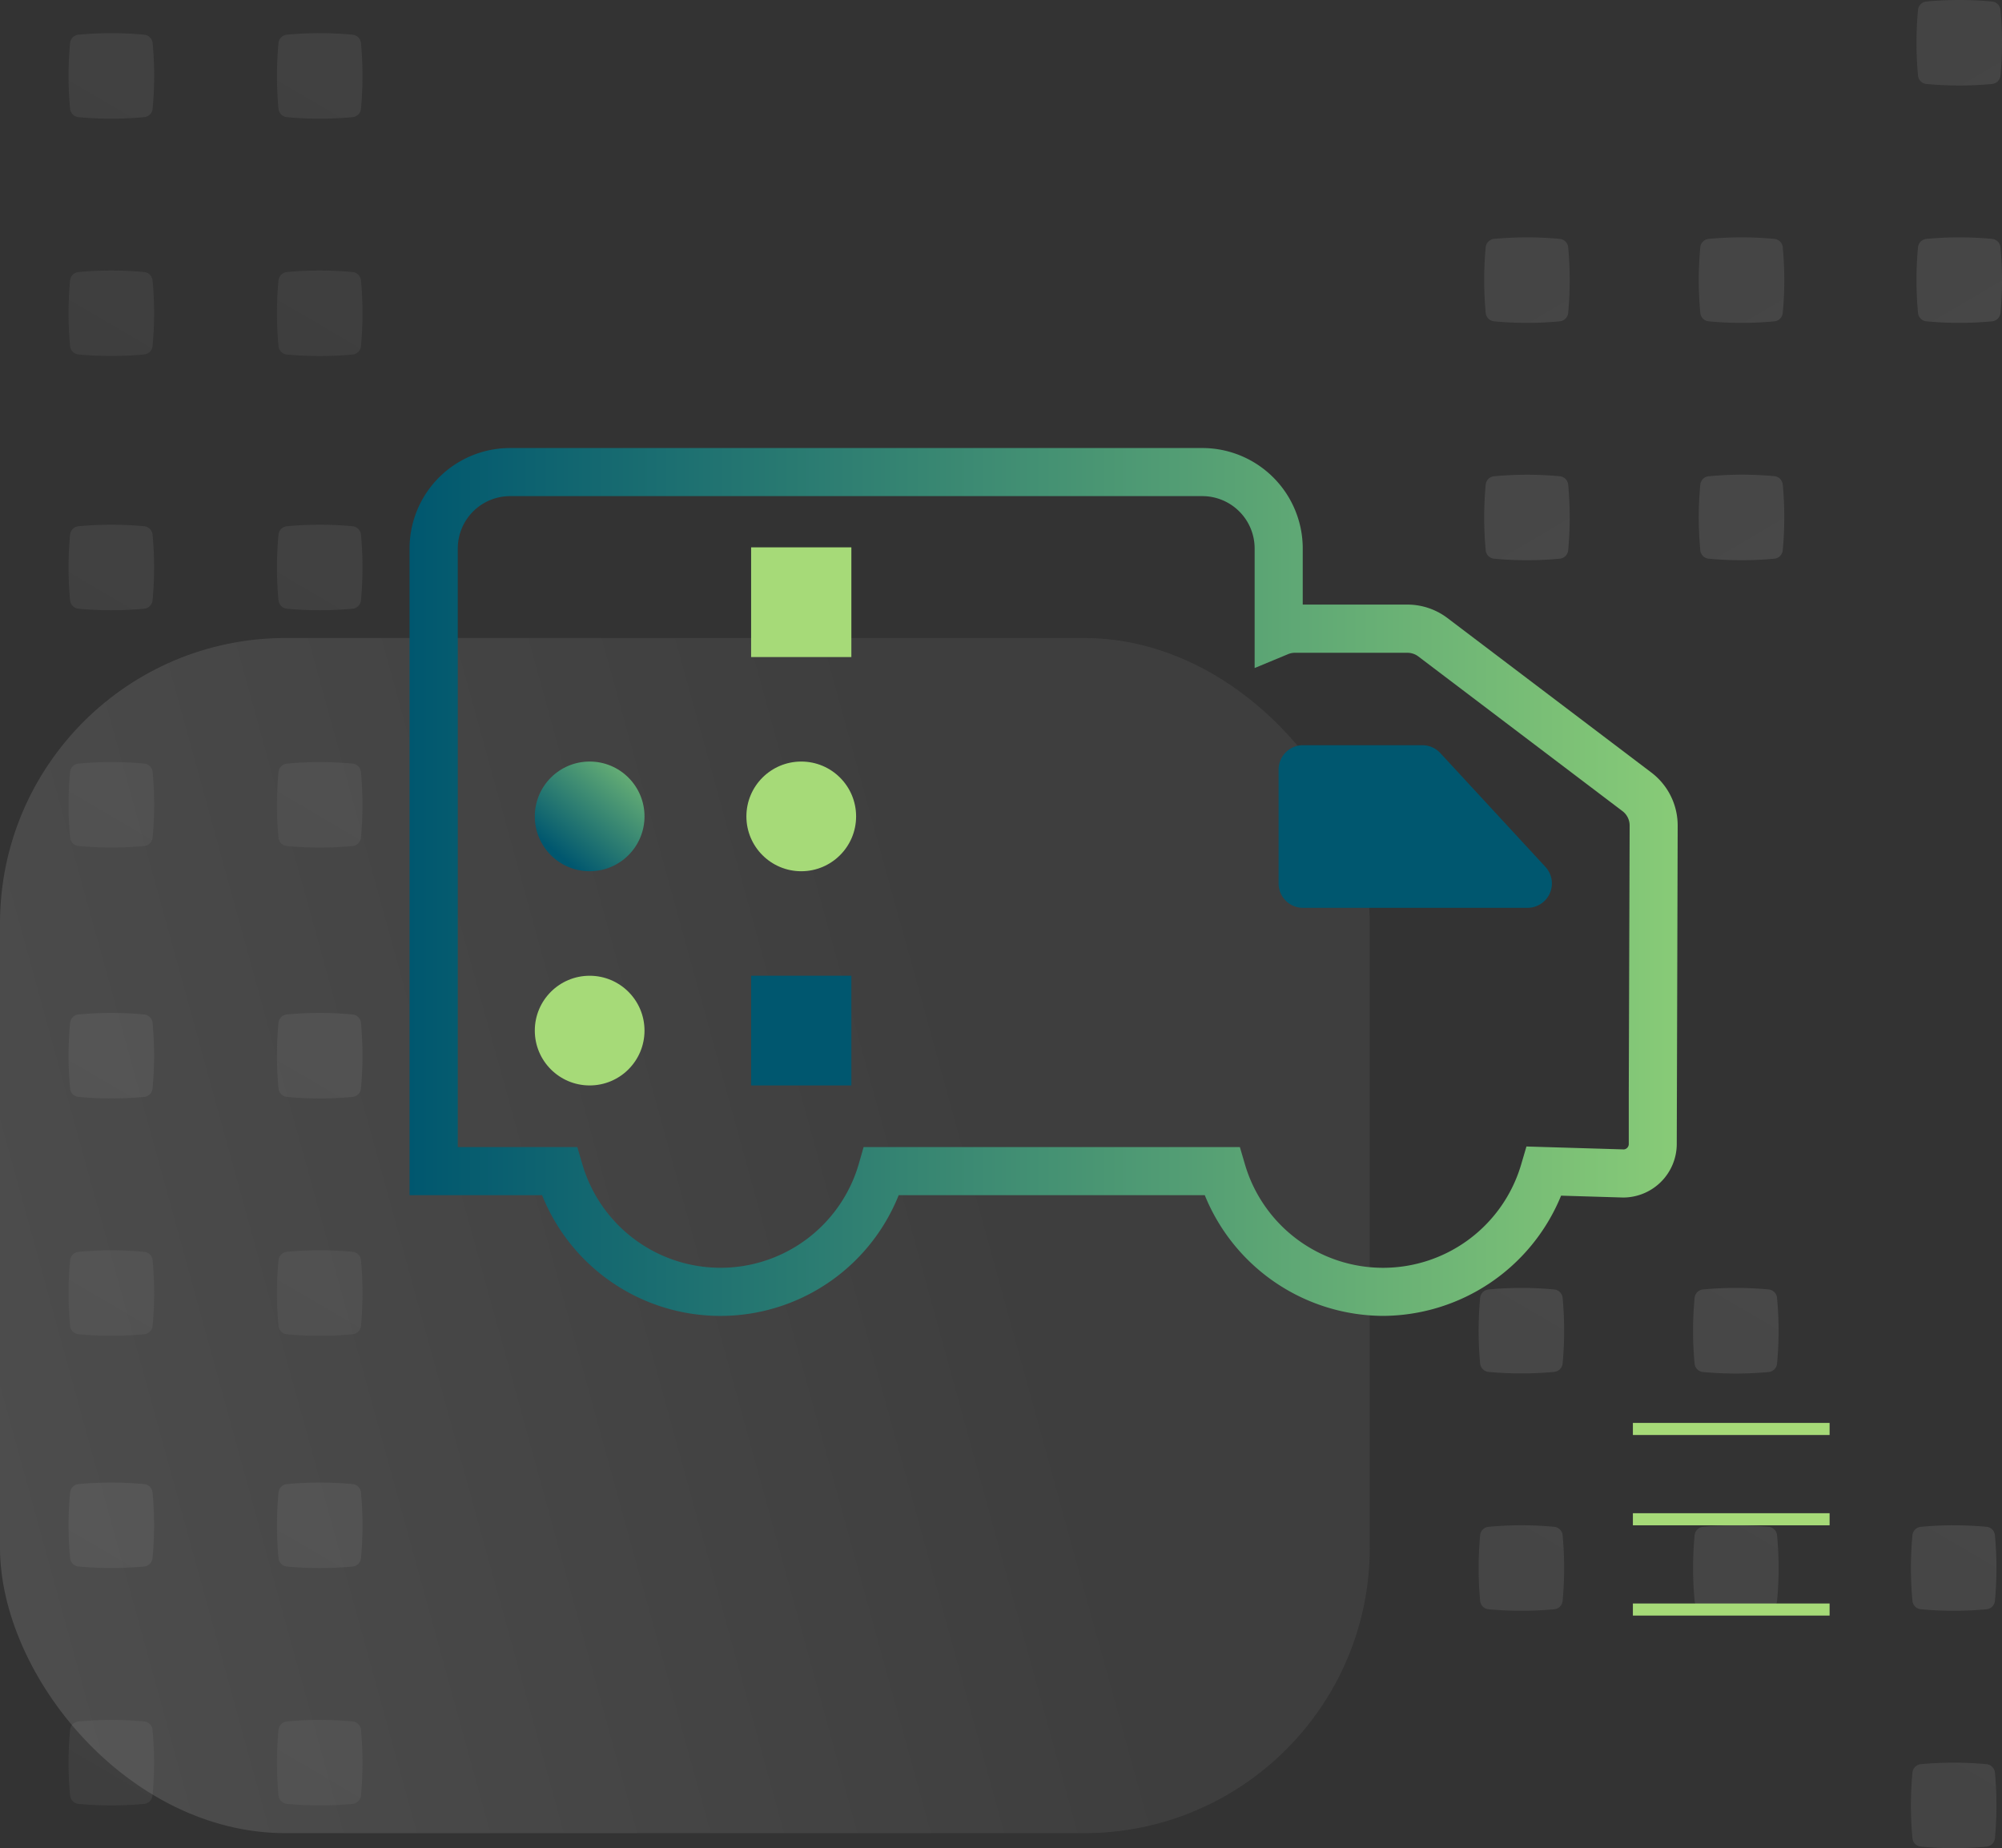 <svg xmlns="http://www.w3.org/2000/svg" xmlns:xlink="http://www.w3.org/1999/xlink" viewBox="0 0 828.16 764.62"><rect x="0" y="0" width="828.16" height="764.62" fill="#333333" stroke="none"/><defs><style>.cls-1,.cls-10,.cls-11,.cls-12,.cls-13,.cls-14,.cls-15,.cls-16,.cls-17,.cls-18,.cls-19,.cls-20,.cls-21,.cls-22,.cls-23,.cls-24,.cls-25,.cls-26,.cls-27,.cls-28,.cls-29,.cls-30,.cls-31,.cls-32,.cls-5,.cls-6,.cls-7,.cls-8,.cls-9{opacity:0.15;}.cls-1{fill:url(#linear-gradient);}.cls-2{fill:#a6da78;}.cls-3{fill:url(#linear-gradient-2);}.cls-4{fill:#00576f;}.cls-5{fill:url(#linear-gradient-3);}.cls-6{fill:url(#linear-gradient-4);}.cls-7{fill:url(#linear-gradient-5);}.cls-8{fill:url(#linear-gradient-6);}.cls-9{fill:url(#linear-gradient-7);}.cls-10{fill:url(#linear-gradient-8);}.cls-11{fill:url(#linear-gradient-9);}.cls-12{fill:url(#linear-gradient-10);}.cls-13{fill:url(#linear-gradient-11);}.cls-14{fill:url(#linear-gradient-12);}.cls-15{fill:url(#linear-gradient-13);}.cls-16{fill:url(#linear-gradient-14);}.cls-17{fill:url(#linear-gradient-15);}.cls-18{fill:url(#linear-gradient-16);}.cls-19{fill:url(#linear-gradient-17);}.cls-20{fill:url(#linear-gradient-18);}.cls-21{fill:url(#linear-gradient-19);}.cls-22{fill:url(#linear-gradient-20);}.cls-23{fill:url(#linear-gradient-21);}.cls-24{fill:url(#linear-gradient-22);}.cls-25{fill:url(#linear-gradient-23);}.cls-26{fill:url(#linear-gradient-24);}.cls-27{fill:url(#linear-gradient-25);}.cls-28{fill:url(#linear-gradient-26);}.cls-29{fill:url(#linear-gradient-27);}.cls-30{fill:url(#linear-gradient-28);}.cls-31{fill:url(#linear-gradient-29);}.cls-32{fill:url(#linear-gradient-30);}.cls-33{fill:url(#linear-gradient-31);}</style><linearGradient id="linear-gradient" x1="407.75" y1="476.9" x2="-57.93" y2="605.2" gradientUnits="userSpaceOnUse"><stop offset="0" stop-color="gray"/><stop offset="1" stop-color="#eee"/></linearGradient><linearGradient id="linear-gradient-2" x1="230.84" y1="353.46" x2="268.56" y2="308.2" gradientUnits="userSpaceOnUse"><stop offset="0" stop-color="#00576f"/><stop offset="1" stop-color="#88cb77"/></linearGradient><linearGradient id="linear-gradient-3" x1="3106.99" y1="-175.21" x2="3433.75" y2="-731.4" gradientTransform="translate(-3068.91 318.44)" xlink:href="#linear-gradient"/><linearGradient id="linear-gradient-4" x1="3064.1" y1="-200.41" x2="3390.86" y2="-756.6" gradientTransform="translate(-3068.91 318.44)" xlink:href="#linear-gradient"/><linearGradient id="linear-gradient-5" x1="3193.18" y1="-175.21" x2="3519.93" y2="-731.4" gradientTransform="translate(-3068.91 318.44)" xlink:href="#linear-gradient"/><linearGradient id="linear-gradient-6" x1="3150.29" y1="-200.41" x2="3477.04" y2="-756.6" gradientTransform="translate(-3068.91 318.44)" xlink:href="#linear-gradient"/><linearGradient id="linear-gradient-7" x1="3106.99" y1="28.15" x2="3433.75" y2="-528.04" gradientTransform="translate(-3068.91 318.44)" xlink:href="#linear-gradient"/><linearGradient id="linear-gradient-8" x1="3064.1" y1="2.95" x2="3390.86" y2="-553.24" gradientTransform="translate(-3068.91 318.44)" xlink:href="#linear-gradient"/><linearGradient id="linear-gradient-9" x1="3193.18" y1="28.15" x2="3519.93" y2="-528.04" gradientTransform="translate(-3068.91 318.44)" xlink:href="#linear-gradient"/><linearGradient id="linear-gradient-10" x1="3150.29" y1="2.95" x2="3477.04" y2="-553.24" gradientTransform="translate(-3068.91 318.44)" xlink:href="#linear-gradient"/><linearGradient id="linear-gradient-11" x1="3106.99" y1="230.13" x2="3433.75" y2="-326.05" gradientTransform="translate(-3068.91 318.44)" xlink:href="#linear-gradient"/><linearGradient id="linear-gradient-12" x1="3064.1" y1="204.93" x2="3390.86" y2="-351.25" gradientTransform="translate(-3068.91 318.44)" xlink:href="#linear-gradient"/><linearGradient id="linear-gradient-13" x1="3193.18" y1="230.13" x2="3519.93" y2="-326.05" gradientTransform="translate(-3068.91 318.44)" xlink:href="#linear-gradient"/><linearGradient id="linear-gradient-14" x1="3150.29" y1="204.93" x2="3477.04" y2="-351.25" gradientTransform="translate(-3068.91 318.44)" xlink:href="#linear-gradient"/><linearGradient id="linear-gradient-15" x1="3106.99" y1="424.42" x2="3433.75" y2="-131.77" gradientTransform="translate(-3068.91 318.44)" xlink:href="#linear-gradient"/><linearGradient id="linear-gradient-16" x1="3064.1" y1="399.22" x2="3390.86" y2="-156.96" gradientTransform="translate(-3068.91 318.44)" xlink:href="#linear-gradient"/><linearGradient id="linear-gradient-17" x1="3193.18" y1="424.42" x2="3519.93" y2="-131.77" gradientTransform="translate(-3068.91 318.44)" xlink:href="#linear-gradient"/><linearGradient id="linear-gradient-18" x1="3150.29" y1="399.22" x2="3477.04" y2="-156.96" gradientTransform="translate(-3068.91 318.44)" xlink:href="#linear-gradient"/><linearGradient id="linear-gradient-19" x1="691.28" y1="945.91" x2="1018.04" y2="389.72" xlink:href="#linear-gradient"/><linearGradient id="linear-gradient-20" x1="648.39" y1="920.71" x2="975.15" y2="364.52" xlink:href="#linear-gradient"/><linearGradient id="linear-gradient-21" x1="581.4" y1="881.35" x2="908.16" y2="325.17" xlink:href="#linear-gradient"/><linearGradient id="linear-gradient-22" x1="538.51" y1="856.15" x2="865.27" y2="299.97" xlink:href="#linear-gradient"/><linearGradient id="linear-gradient-23" x1="492.68" y1="881.35" x2="819.44" y2="325.17" xlink:href="#linear-gradient"/><linearGradient id="linear-gradient-24" x1="449.79" y1="856.15" x2="776.55" y2="299.97" xlink:href="#linear-gradient"/><linearGradient id="linear-gradient-25" x1="693.58" y1="591.81" x2="1020.34" y2="35.63" gradientTransform="matrix(1, 0, 0, -1, 0, 410.53)" xlink:href="#linear-gradient"/><linearGradient id="linear-gradient-26" x1="650.69" y1="566.62" x2="977.45" y2="10.43" gradientTransform="matrix(1, 0, 0, -1, 0, 410.53)" xlink:href="#linear-gradient"/><linearGradient id="linear-gradient-27" x1="583.7" y1="527.26" x2="910.46" y2="-28.93" gradientTransform="matrix(1, 0, 0, -1, 0, 410.53)" xlink:href="#linear-gradient"/><linearGradient id="linear-gradient-28" x1="540.81" y1="502.06" x2="867.57" y2="-54.12" gradientTransform="matrix(1, 0, 0, -1, 0, 410.53)" xlink:href="#linear-gradient"/><linearGradient id="linear-gradient-29" x1="494.98" y1="527.26" x2="821.74" y2="-28.93" gradientTransform="matrix(1, 0, 0, -1, 0, 410.53)" xlink:href="#linear-gradient"/><linearGradient id="linear-gradient-30" x1="452.09" y1="502.06" x2="778.85" y2="-54.12" gradientTransform="matrix(1, 0, 0, -1, 0, 410.53)" xlink:href="#linear-gradient"/><linearGradient id="linear-gradient-31" x1="169.42" y1="364.89" x2="694.04" y2="364.89" xlink:href="#linear-gradient-2"/></defs><g id="Layer_2" data-name="Layer 2"><g id="Layer_1-2" data-name="Layer 1"><rect class="cls-1" y="263.96" width="566.62" height="494.45" rx="118.13"/><rect class="cls-2" x="310.71" y="226.45" width="41.47" height="45.39"/><circle class="cls-3" cx="243.92" cy="337.76" r="22.69"/><circle class="cls-2" cx="331.45" cy="337.76" r="22.69"/><rect class="cls-4" x="310.71" y="403.68" width="41.47" height="45.39"/><circle class="cls-2" cx="243.92" cy="426.38" r="22.69"/><path class="cls-5" d="M59.66,112.56h0a146.79,146.79,0,0,0-27.17,0h0A3.85,3.85,0,0,0,29,116h0a145.07,145.07,0,0,0,0,27.17h0a3.85,3.85,0,0,0,3.46,3.47h0a146.79,146.79,0,0,0,27.17,0h0a3.85,3.85,0,0,0,3.47-3.47h0a145.07,145.07,0,0,0,0-27.17h0A3.85,3.85,0,0,0,59.66,112.56Z"/><path class="cls-6" d="M59.66,14.36h0a145.07,145.07,0,0,0-27.17,0h0A3.85,3.85,0,0,0,29,17.83h0A145.07,145.07,0,0,0,29,45h0a3.83,3.83,0,0,0,3.46,3.46h0a145.07,145.07,0,0,0,27.17,0h0A3.83,3.83,0,0,0,63.13,45h0a145.07,145.07,0,0,0,0-27.17h0A3.85,3.85,0,0,0,59.66,14.36Z"/><path class="cls-7" d="M145.85,112.56h0a146.79,146.79,0,0,0-27.17,0h0a3.86,3.86,0,0,0-3.47,3.47h0a146.79,146.79,0,0,0,0,27.17h0a3.86,3.86,0,0,0,3.47,3.47h0a146.79,146.79,0,0,0,27.17,0h0a3.86,3.86,0,0,0,3.47-3.47h0a146.79,146.79,0,0,0,0-27.17h0A3.86,3.86,0,0,0,145.85,112.56Z"/><path class="cls-8" d="M145.85,14.36h0a145.07,145.07,0,0,0-27.17,0h0a3.86,3.86,0,0,0-3.47,3.47h0a146.79,146.79,0,0,0,0,27.17h0a3.84,3.84,0,0,0,3.47,3.46h0a145.07,145.07,0,0,0,27.17,0h0A3.84,3.84,0,0,0,149.32,45h0a146.79,146.79,0,0,0,0-27.17h0A3.86,3.86,0,0,0,145.85,14.36Z"/><path class="cls-9" d="M59.66,315.92h0a146.79,146.79,0,0,0-27.17,0h0A3.85,3.85,0,0,0,29,319.39h0a145.07,145.07,0,0,0,0,27.17h0A3.85,3.85,0,0,0,32.49,350h0a146.79,146.79,0,0,0,27.17,0h0a3.85,3.85,0,0,0,3.47-3.47h0a145.07,145.07,0,0,0,0-27.17h0A3.85,3.85,0,0,0,59.66,315.92Z"/><path class="cls-10" d="M59.66,217.72h0a146.79,146.79,0,0,0-27.17,0h0A3.85,3.85,0,0,0,29,221.19h0a145.07,145.07,0,0,0,0,27.17h0a3.85,3.85,0,0,0,3.46,3.47h0a146.79,146.79,0,0,0,27.17,0h0a3.85,3.85,0,0,0,3.47-3.47h0a145.07,145.07,0,0,0,0-27.17h0A3.85,3.85,0,0,0,59.66,217.72Z"/><path class="cls-11" d="M145.85,315.92h0a146.79,146.79,0,0,0-27.17,0h0a3.86,3.86,0,0,0-3.47,3.47h0a146.79,146.79,0,0,0,0,27.17h0a3.86,3.86,0,0,0,3.47,3.47h0a146.79,146.79,0,0,0,27.17,0h0a3.86,3.86,0,0,0,3.47-3.47h0a146.79,146.79,0,0,0,0-27.17h0A3.86,3.86,0,0,0,145.85,315.92Z"/><path class="cls-12" d="M145.85,217.72h0a146.79,146.79,0,0,0-27.17,0h0a3.86,3.86,0,0,0-3.47,3.47h0a146.79,146.79,0,0,0,0,27.17h0a3.86,3.86,0,0,0,3.47,3.47h0a146.79,146.79,0,0,0,27.17,0h0a3.86,3.86,0,0,0,3.47-3.47h0a146.79,146.79,0,0,0,0-27.17h0A3.86,3.86,0,0,0,145.85,217.72Z"/><path class="cls-13" d="M59.66,517.91h0a145.07,145.07,0,0,0-27.17,0h0A3.84,3.84,0,0,0,29,521.38h0a145,145,0,0,0,0,27.16h0A3.84,3.84,0,0,0,32.49,552h0a145.07,145.07,0,0,0,27.17,0h0a3.84,3.84,0,0,0,3.47-3.47h0a145,145,0,0,0,0-27.16h0A3.84,3.84,0,0,0,59.66,517.91Z"/><path class="cls-14" d="M59.66,419.71h0a145.07,145.07,0,0,0-27.17,0h0A3.84,3.84,0,0,0,29,423.17h0a145.07,145.07,0,0,0,0,27.17h0a3.84,3.84,0,0,0,3.46,3.47h0a145.07,145.07,0,0,0,27.17,0h0a3.84,3.84,0,0,0,3.47-3.47h0a145.07,145.07,0,0,0,0-27.17h0A3.84,3.84,0,0,0,59.66,419.71Z"/><path class="cls-15" d="M145.85,517.91h0a145.07,145.07,0,0,0-27.17,0h0a3.85,3.85,0,0,0-3.47,3.47h0a146.68,146.68,0,0,0,0,27.16h0a3.85,3.85,0,0,0,3.47,3.47h0a145.07,145.07,0,0,0,27.17,0h0a3.85,3.85,0,0,0,3.47-3.47h0a146.68,146.68,0,0,0,0-27.16h0A3.85,3.85,0,0,0,145.85,517.91Z"/><path class="cls-16" d="M145.85,419.71h0a145.07,145.07,0,0,0-27.17,0h0a3.85,3.85,0,0,0-3.47,3.46h0a146.79,146.79,0,0,0,0,27.17h0a3.85,3.85,0,0,0,3.47,3.47h0a145.07,145.07,0,0,0,27.17,0h0a3.85,3.85,0,0,0,3.47-3.47h0a146.79,146.79,0,0,0,0-27.17h0A3.85,3.85,0,0,0,145.85,419.71Z"/><path class="cls-17" d="M59.66,712.2h0a145.07,145.07,0,0,0-27.17,0h0A3.83,3.83,0,0,0,29,715.66h0a145.07,145.07,0,0,0,0,27.17h0a3.84,3.84,0,0,0,3.46,3.47h0a145.07,145.07,0,0,0,27.17,0h0a3.84,3.84,0,0,0,3.47-3.47h0a145.07,145.07,0,0,0,0-27.17h0A3.83,3.83,0,0,0,59.66,712.2Z"/><path class="cls-18" d="M59.66,614h0a146.79,146.79,0,0,0-27.17,0h0A3.85,3.85,0,0,0,29,617.46h0a145.07,145.07,0,0,0,0,27.17h0a3.85,3.85,0,0,0,3.46,3.47h0a146.79,146.79,0,0,0,27.17,0h0a3.85,3.85,0,0,0,3.47-3.47h0a145.07,145.07,0,0,0,0-27.17h0A3.85,3.85,0,0,0,59.66,614Z"/><path class="cls-19" d="M145.85,712.2h0a145.07,145.07,0,0,0-27.17,0h0a3.84,3.84,0,0,0-3.47,3.46h0a146.79,146.79,0,0,0,0,27.17h0a3.85,3.85,0,0,0,3.47,3.47h0a145.07,145.07,0,0,0,27.17,0h0a3.85,3.85,0,0,0,3.47-3.47h0a146.79,146.79,0,0,0,0-27.17h0A3.84,3.84,0,0,0,145.85,712.2Z"/><path class="cls-20" d="M145.85,614h0a146.79,146.79,0,0,0-27.17,0h0a3.86,3.86,0,0,0-3.47,3.47h0a146.79,146.79,0,0,0,0,27.17h0a3.86,3.86,0,0,0,3.47,3.47h0a146.79,146.79,0,0,0,27.17,0h0a3.86,3.86,0,0,0,3.47-3.47h0a146.79,146.79,0,0,0,0-27.17h0A3.86,3.86,0,0,0,145.85,614Z"/><path class="cls-21" d="M821.76,729.88h0a145.07,145.07,0,0,0-27.17,0h0a3.86,3.86,0,0,0-3.47,3.47h0a146.79,146.79,0,0,0,0,27.17h0a3.84,3.84,0,0,0,3.47,3.46h0a145.07,145.07,0,0,0,27.17,0h0a3.84,3.84,0,0,0,3.47-3.46h0a146.79,146.79,0,0,0,0-27.17h0A3.86,3.86,0,0,0,821.76,729.88Z"/><path class="cls-22" d="M821.76,631.68h0a145.07,145.07,0,0,0-27.17,0h0a3.85,3.85,0,0,0-3.47,3.47h0a146.79,146.79,0,0,0,0,27.17h0a3.84,3.84,0,0,0,3.47,3.46h0a145.07,145.07,0,0,0,27.17,0h0a3.84,3.84,0,0,0,3.47-3.46h0a146.79,146.79,0,0,0,0-27.17h0A3.85,3.85,0,0,0,821.76,631.68Z"/><path class="cls-23" d="M731.65,631.68h0a145.07,145.07,0,0,0-27.17,0h0a3.84,3.84,0,0,0-3.47,3.47h0a145.07,145.07,0,0,0,0,27.17h0a3.83,3.83,0,0,0,3.47,3.46h0a145.07,145.07,0,0,0,27.17,0h0a3.83,3.83,0,0,0,3.46-3.46h0a145.07,145.07,0,0,0,0-27.17h0A3.84,3.84,0,0,0,731.65,631.68Z"/><path class="cls-24" d="M731.65,533.48h0a145.07,145.07,0,0,0-27.17,0h0A3.84,3.84,0,0,0,701,537h0a145.07,145.07,0,0,0,0,27.17h0a3.84,3.84,0,0,0,3.47,3.46h0a145.07,145.07,0,0,0,27.17,0h0a3.84,3.84,0,0,0,3.46-3.46h0a145.07,145.07,0,0,0,0-27.17h0A3.84,3.84,0,0,0,731.65,533.48Z"/><path class="cls-25" d="M642.93,631.68h0a145.07,145.07,0,0,0-27.17,0h0a3.85,3.85,0,0,0-3.47,3.47h0a146.79,146.79,0,0,0,0,27.17h0a3.84,3.84,0,0,0,3.47,3.46h0a145.07,145.07,0,0,0,27.17,0h0a3.84,3.84,0,0,0,3.47-3.46h0a146.79,146.79,0,0,0,0-27.17h0A3.85,3.85,0,0,0,642.93,631.68Z"/><path class="cls-26" d="M642.93,533.48h0a145.07,145.07,0,0,0-27.17,0h0a3.85,3.85,0,0,0-3.47,3.47h0a146.79,146.79,0,0,0,0,27.17h0a3.85,3.85,0,0,0,3.47,3.46h0a145.07,145.07,0,0,0,27.17,0h0a3.85,3.85,0,0,0,3.47-3.46h0a146.79,146.79,0,0,0,0-27.17h0A3.85,3.85,0,0,0,642.93,533.48Z"/><path class="cls-27" d="M824.06,34.74h0a145.07,145.07,0,0,1-27.17,0h0a3.85,3.85,0,0,1-3.47-3.47h0a146.79,146.79,0,0,1,0-27.17h0A3.84,3.84,0,0,1,796.89.64h0a145.07,145.07,0,0,1,27.17,0h0a3.84,3.84,0,0,1,3.47,3.46h0a146.79,146.79,0,0,1,0,27.17h0A3.85,3.85,0,0,1,824.06,34.74Z"/><path class="cls-28" d="M824.06,132.94h0a145.07,145.07,0,0,1-27.17,0h0a3.85,3.85,0,0,1-3.47-3.47h0a146.79,146.79,0,0,1,0-27.17h0a3.85,3.85,0,0,1,3.47-3.46h0a145.07,145.07,0,0,1,27.17,0h0a3.85,3.85,0,0,1,3.47,3.46h0a146.79,146.79,0,0,1,0,27.17h0A3.85,3.85,0,0,1,824.06,132.94Z"/><path class="cls-29" d="M734,132.94h0a145.07,145.07,0,0,1-27.17,0h0a3.84,3.84,0,0,1-3.47-3.47h0a145.07,145.07,0,0,1,0-27.17h0a3.84,3.84,0,0,1,3.47-3.46h0a145.07,145.07,0,0,1,27.17,0h0a3.84,3.84,0,0,1,3.46,3.46h0a145.07,145.07,0,0,1,0,27.17h0A3.84,3.84,0,0,1,734,132.94Z"/><path class="cls-30" d="M734,231.14h0a145.07,145.07,0,0,1-27.17,0h0a3.84,3.84,0,0,1-3.47-3.47h0a145.07,145.07,0,0,1,0-27.17h0a3.84,3.84,0,0,1,3.47-3.46h0A145.07,145.07,0,0,1,734,197h0a3.84,3.84,0,0,1,3.46,3.46h0a145.07,145.07,0,0,1,0,27.17h0A3.84,3.84,0,0,1,734,231.14Z"/><path class="cls-31" d="M645.23,132.94h0a145.07,145.07,0,0,1-27.17,0h0a3.85,3.85,0,0,1-3.47-3.47h0a146.79,146.79,0,0,1,0-27.17h0a3.85,3.85,0,0,1,3.47-3.46h0a145.07,145.07,0,0,1,27.17,0h0a3.85,3.85,0,0,1,3.47,3.46h0a146.79,146.79,0,0,1,0,27.17h0A3.85,3.85,0,0,1,645.23,132.94Z"/><path class="cls-32" d="M645.23,231.14h0a145.07,145.07,0,0,1-27.17,0h0a3.85,3.85,0,0,1-3.47-3.47h0a146.79,146.79,0,0,1,0-27.17h0a3.85,3.85,0,0,1,3.47-3.46h0a145.07,145.07,0,0,1,27.17,0h0a3.85,3.85,0,0,1,3.47,3.46h0a146.79,146.79,0,0,1,0,27.17h0A3.85,3.85,0,0,1,645.23,231.14Z"/><path class="cls-33" d="M572.13,544.41a79.94,79.94,0,0,1-73.76-49.95H371.76a79.43,79.43,0,0,1-147.52,0H169.42V226.89A41.58,41.58,0,0,1,211,185.36H497.38a41.57,41.57,0,0,1,41.52,41.53v23.24h43.33a27.49,27.49,0,0,1,16.52,5.56l84.46,64A27.51,27.51,0,0,1,694,341.53l-.38,131.72a22.21,22.21,0,0,1-22.19,22.19l-25.66-.77A80,80,0,0,1,572.13,544.41ZM357.24,474.56H512.89l2.1,7.15a59.54,59.54,0,0,0,114.28,0l2.17-7.38,40.33,1.21a2.25,2.25,0,0,0,2-2.29l0-21.15.36-110.61a7.47,7.47,0,0,0-2.95-5.9l-84.46-64a7.49,7.49,0,0,0-4.5-1.52H535.66a7.38,7.38,0,0,0-2.86.58L519,276.38V226.89a21.65,21.65,0,0,0-21.62-21.63H211a21.66,21.66,0,0,0-21.63,21.63V474.56h49.44l2.1,7.15a59.55,59.55,0,0,0,114.29,0Z"/><path class="cls-4" d="M631.83,375.59H539a10.09,10.09,0,0,1-10.09-10.09V318.4A10.09,10.09,0,0,1,539,308.31h49.39a10.12,10.12,0,0,1,7.41,3.24l43.49,47.1A10.09,10.09,0,0,1,631.83,375.59Z"/><rect class="cls-2" x="675.47" y="588.69" width="81.37" height="5"/><rect class="cls-2" x="675.47" y="626.05" width="81.37" height="5"/><rect class="cls-2" x="675.47" y="663.4" width="81.37" height="5"/></g></g></svg>